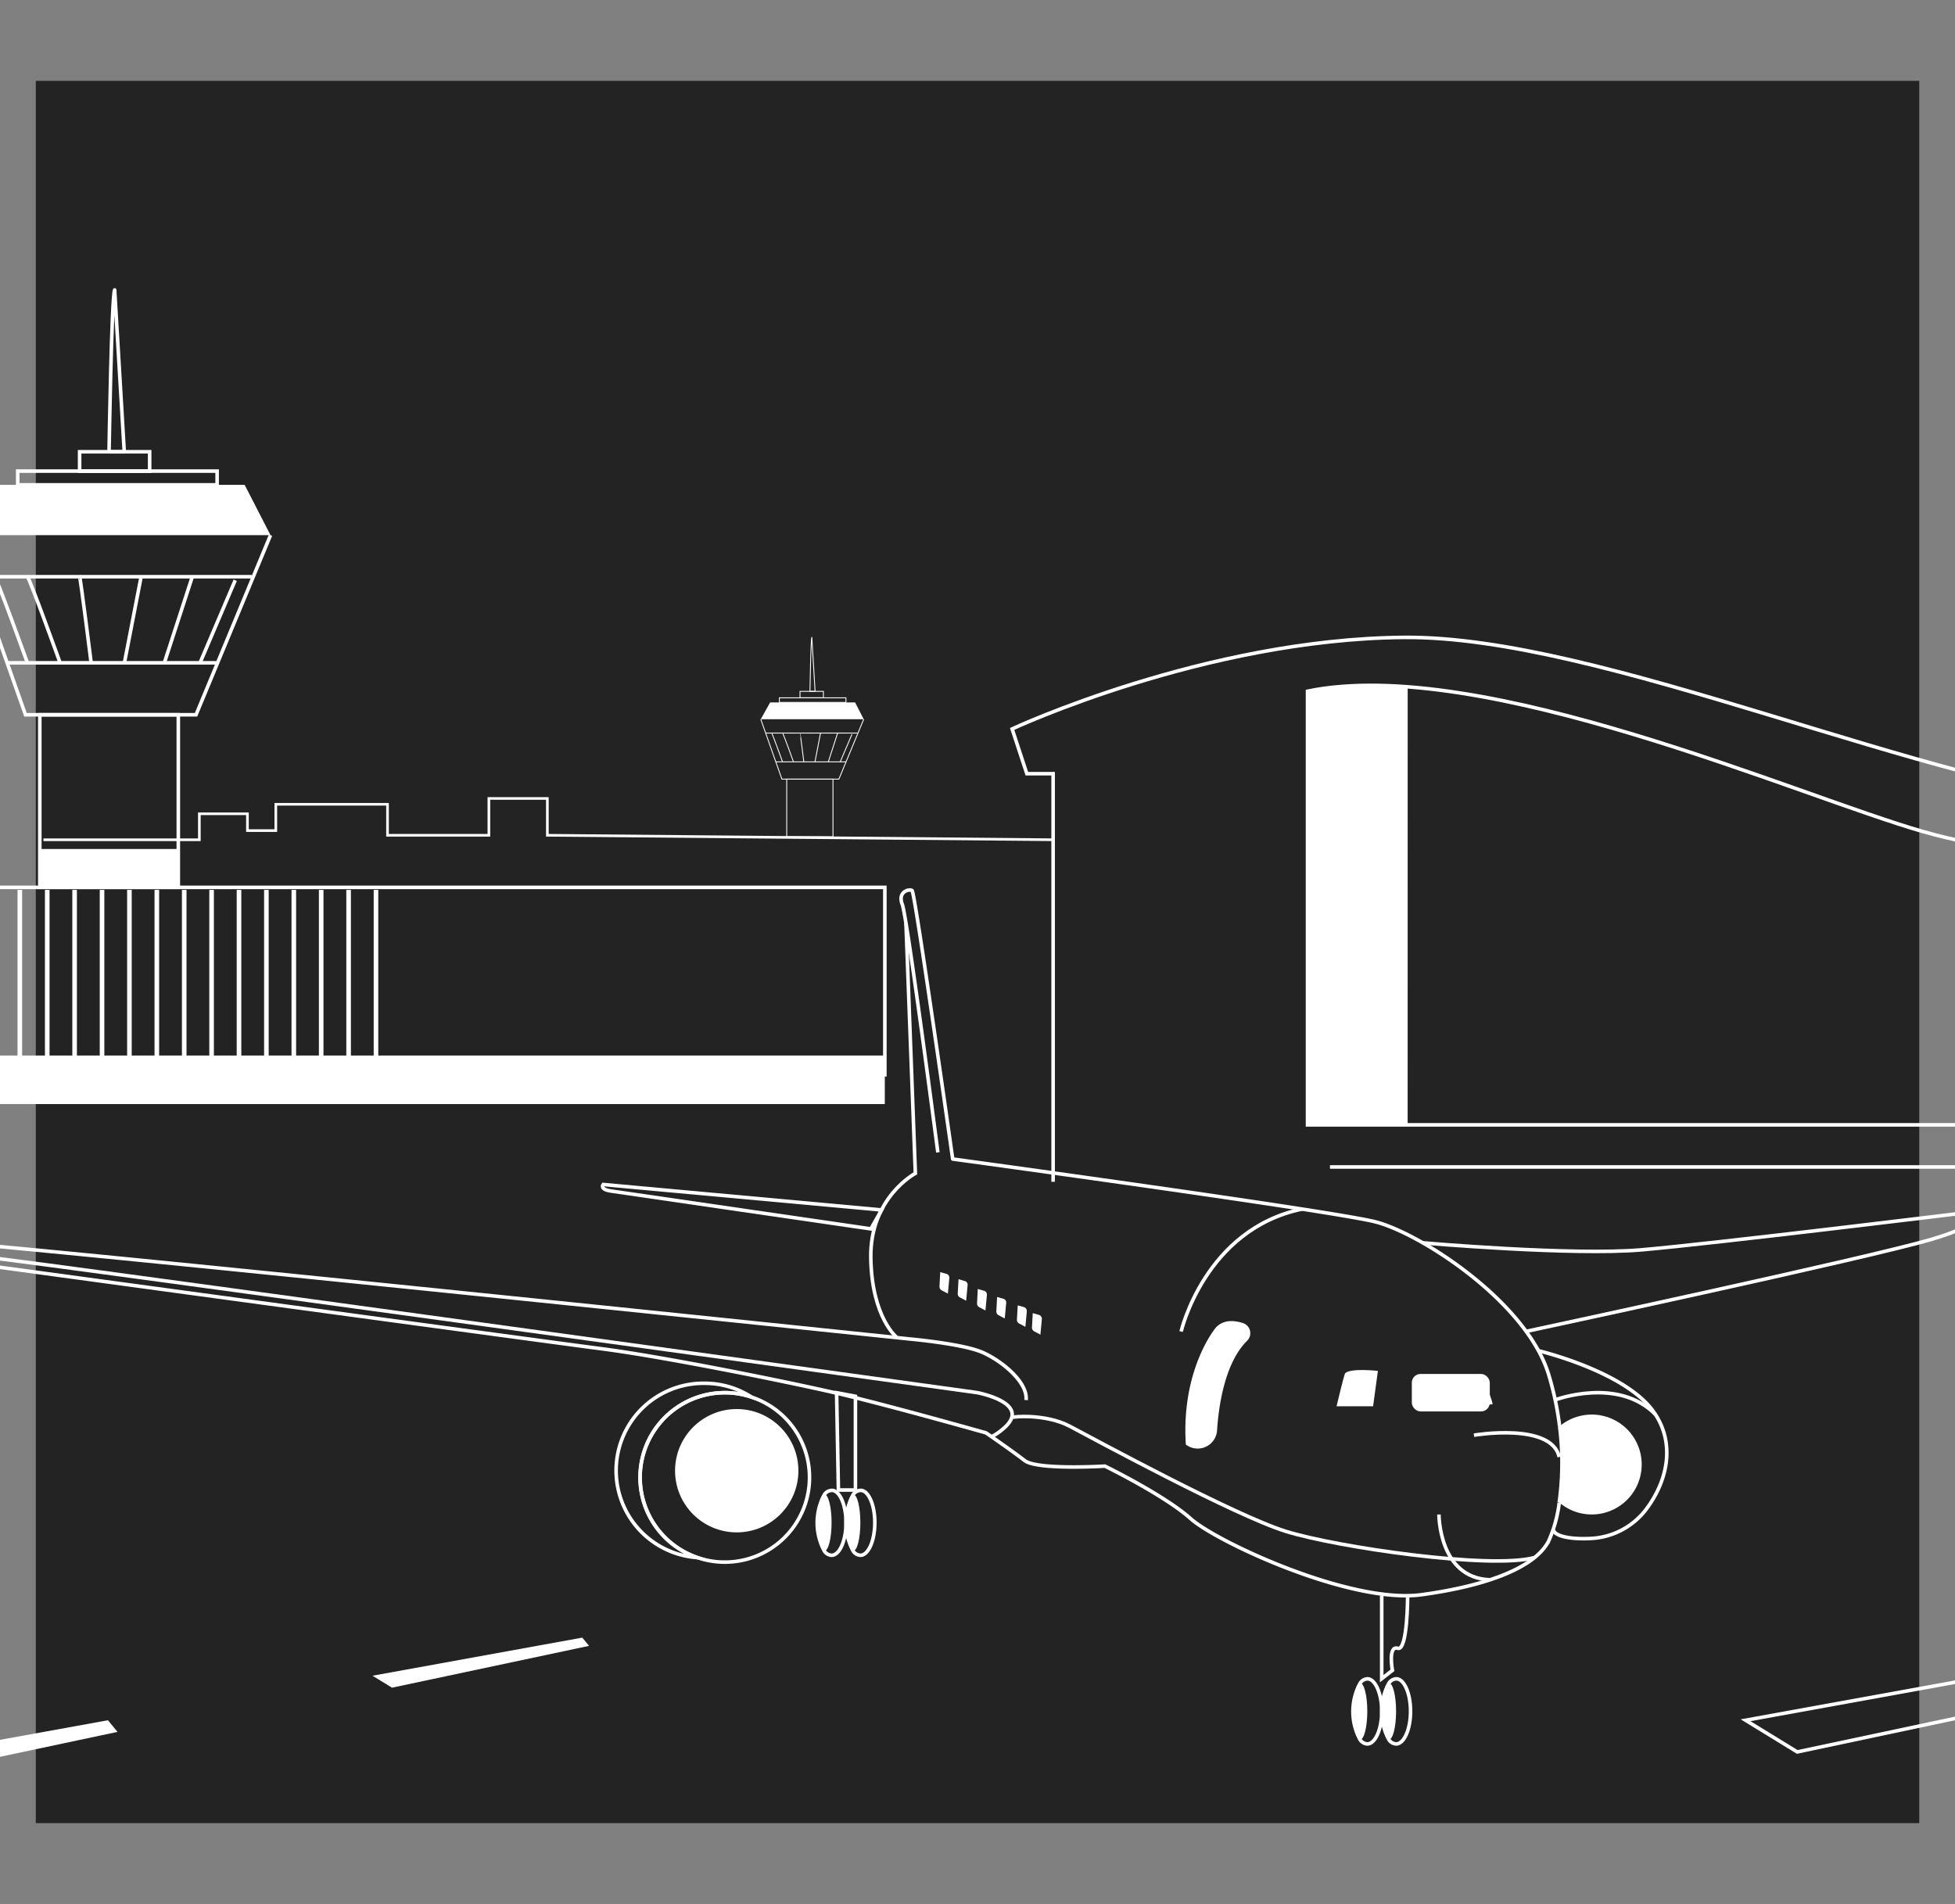 <svg id="Layer_1" data-name="Layer 1" xmlns="http://www.w3.org/2000/svg" viewBox="0 0 472 459.71"><rect x="0" y="0" width="472" height="459.71" fill="#808080" stroke="none"/><defs><style>.cls-1{fill:#242323;}.cls-2,.cls-3,.cls-5,.cls-6,.cls-7{fill:none;stroke:#fff;}.cls-2,.cls-3,.cls-6{stroke-miterlimit:10;}.cls-2{stroke-width:0.64px;}.cls-3,.cls-5{stroke-width:0.86px;}.cls-4{fill:#fff;}.cls-5,.cls-7{stroke-linecap:round;stroke-linejoin:round;}.cls-6,.cls-7{stroke-width:0.21px;}</style></defs><rect class="cls-1" x="8.64" y="19.52" width="454.73" height="420.68"/><polyline class="cls-2" points="10.49 202.76 48.13 202.76 48.13 196.49 59.74 196.49 59.74 200.55 66.59 200.55 66.59 194.2 93.56 194.2 93.56 201.68 118.03 201.68 118.03 192.79 132.15 192.79 132.15 201.68 254.26 202.76"/><path class="cls-3" d="M254.26,285.35V186.81h-6.35L244.36,176S290.9,154.29,339,153.9s125.81,36.28,179,41,80.45-5.53,80.45-5.53v79.27l-67.43,3.55-.79-65.46s-35.5,2.76-65.86-5.92-106.49-42.59-148.69-33.92V271.6H516"/><path class="cls-3" d="M226.43,278.25s-7.39-56.77-8.59-59.87,1.67-3.82,2.37-3.35,9.8,64.82,9.8,64.82S321.27,292.31,332,295s36.57,19.26,41.91,36.94a74,74,0,0,1,2.63,12.45"/><path class="cls-3" d="M247.73,338.05c.45-4.31-5.88-9.52-10.64-11.56s-17.21-3.16-17.21-3.16-234.38-24.47-240.49-24,4.48,4.47,4.48,4.47,146.44,19.93,161.34,21.86,43.4,7.68,55.54,10.44,37.3,9.87,37.3,9.87,6.33,4.35,9.34,6.69S266.76,354,266.76,354s14.35,7,20.7,12.68,38.71,20.69,55.73,18.37,27.72-7,30.72-13a32.17,32.17,0,0,0,2.54-9.23"/><path class="cls-3" d="M218.73,222.92,221,283.31s-11,5.83-10.76,20.4S216.6,323,216.6,323"/><path class="cls-3" d="M147.46,287.57l62.79,9.15,2.59-4.57L145.63,286S144.67,287.16,147.46,287.57Z"/><path class="cls-3" d="M343.53,300.09s36,3.13,52.75,1.69c17.33-1.49,78.59-9,78.59-9s6.87,1.94-8.67,6.5-97.71,22.18-97.71,22.18"/><path class="cls-3" d="M371.44,326.14s20,4.76,27.3,14.07c5.86,7.51,4.19,16.94-1.32,24.24a17.82,17.82,0,0,1-13.05,7c-4.52.29-9.06-.35-9.38-2.15"/><path class="cls-3" d="M375.47,338s15.18-5.69,24.22,3.54"/><path class="cls-3" d="M376.45,362.77a69.48,69.48,0,0,0,.09-18.39"/><path class="cls-4" d="M396.36,353.61a12.06,12.06,0,0,1-19.91,9.16,69.48,69.48,0,0,0,.09-18.39,12.06,12.06,0,0,1,19.82,9.23Z"/><rect class="cls-4" x="340.86" y="331.75" width="18.82" height="9.04" rx="2.09"/><path class="cls-3" d="M355.86,346.53s18.68-3.17,20.59,5.27"/><path class="cls-3" d="M347.41,365.68s-.05,15.33,12.27,15.76"/><path class="cls-3" d="M285.16,321.5s5.74-24.71,29.22-29.57"/><path class="cls-4" d="M228.85,312.35l-1.53-.81a1,1,0,0,1-.5-.89l.18-3.49,1.52.43a.94.94,0,0,1,.68,1Z"/><path class="cls-4" d="M233.26,314.06l-1.53-.81a.94.94,0,0,1-.5-.88l.19-3.5,1.51.43a.94.94,0,0,1,.68,1Z"/><path class="cls-4" d="M237.92,316.42l-1.53-.81a1,1,0,0,1-.5-.89l.18-3.49,1.52.43a.94.94,0,0,1,.68,1Z"/><path class="cls-4" d="M242.58,318.35l-1.53-.81a1,1,0,0,1-.5-.89l.18-3.49,1.52.43a.93.93,0,0,1,.68,1Z"/><path class="cls-4" d="M247.56,320.37l-1.53-.81a1,1,0,0,1-.51-.89l.19-3.49,1.52.43a1,1,0,0,1,.68,1Z"/><path class="cls-4" d="M251.19,322.25l-1.53-.81a1,1,0,0,1-.51-.89l.19-3.49,1.51.43a1,1,0,0,1,.69,1Z"/><path class="cls-3" d="M-15.85,303.83h0A59.77,59.77,0,0,1,.39,304c24.89,3.07,235.5,32.25,235.5,32.25s12.75,2.37,7,8.1a15.3,15.3,0,0,1-3.47,2.56"/><path class="cls-3" d="M195.44,356.74A20.44,20.44,0,0,1,175,377.18a20.14,20.14,0,0,1-6.58-1.09A20.45,20.45,0,0,1,175,336.28a19.92,19.92,0,0,1,6.45,1.06A20.41,20.41,0,0,1,195.44,356.74Z"/><path class="cls-3" d="M154.52,356.74a20.41,20.41,0,0,0,13.88,19.35A21.07,21.07,0,0,1,170.1,334a20.77,20.77,0,0,1,11.33,3.32,19.92,19.92,0,0,0-6.45-1.06A20.46,20.46,0,0,0,154.52,356.74Z"/><polygon class="cls-3" points="206.53 359.77 202.42 359.77 201.98 336.28 206.53 337.14 206.53 359.77"/><path class="cls-3" d="M244.29,342.29c.06-.27,8.15-1,14,2.09s39.82,21.53,52.15,25.37,49.21,9.21,60,6.34"/><path class="cls-4" d="M293.71,320.37c-.57.55-8.57,10.63-7.41,28.46l.05,0a4.69,4.69,0,0,0,7.49-3.48c.38-5.83,1.84-16.28,7.28-21.64a2.57,2.57,0,0,0-1-4.24C298,318.8,295.57,318.58,293.71,320.37Z"/><path class="cls-3" d="M333.59,385.27v20.05l2.58-2s-1.11-6.07,1.29-5.33,2.39-12.7,2.39-12.7"/><path class="cls-3" d="M333.6,413.2c0,4.36-1.57,7.88-3.49,7.88a2.24,2.24,0,0,1-1.73-1,14.29,14.29,0,0,1,0-13.67,2.23,2.23,0,0,1,1.73-1.05C332,405.32,333.6,408.86,333.6,413.2Z"/><ellipse class="cls-4" cx="328.38" cy="413.2" rx="1.73" ry="6.84"/><path class="cls-3" d="M340.55,413.2c0,4.36-1.57,7.88-3.48,7.88a2.26,2.26,0,0,1-1.74-1,14.37,14.37,0,0,1,0-13.67,2.24,2.24,0,0,1,1.74-1.05C339,405.32,340.55,408.86,340.55,413.2Z"/><ellipse class="cls-4" cx="335.33" cy="413.2" rx="1.73" ry="6.84"/><path class="cls-3" d="M204.26,367.65c0,4.36-1.57,7.88-3.49,7.88a2.23,2.23,0,0,1-1.73-1,14.29,14.29,0,0,1,0-13.67,2.24,2.24,0,0,1,1.73-1C202.69,359.77,204.26,363.3,204.26,367.65Z"/><ellipse class="cls-4" cx="199.04" cy="367.65" rx="1.73" ry="6.84"/><path class="cls-3" d="M211.21,367.65c0,4.36-1.57,7.88-3.48,7.88a2.24,2.24,0,0,1-1.74-1,14.37,14.37,0,0,1,0-13.67,2.26,2.26,0,0,1,1.74-1C209.64,359.77,211.21,363.3,211.21,367.65Z"/><ellipse class="cls-4" cx="205.99" cy="367.65" rx="1.73" ry="6.84"/><rect class="cls-3" x="4.28" y="113.75" width="48.14" height="3.32"/><polygon class="cls-4" points="65.31 129.22 -9.15 129.22 -2.36 117.07 59.07 117.07 65.31 129.22"/><rect class="cls-3" x="19.22" y="109.08" width="16.91" height="4.68"/><polyline class="cls-3" points="-9.15 129.22 6.15 172.58 47.33 172.58 65.31 129.22"/><line class="cls-3" x1="-5.61" y1="139.25" x2="60.77" y2="139.25"/><line class="cls-3" x1="1.73" y1="160.04" x2="52.43" y2="160.04"/><path class="cls-3" d="M-1.31,139.25C-.87,139.25,6.6,160,6.6,160"/><path class="cls-3" d="M6.6,139.25c.43,0,7.91,20.79,7.91,20.79"/><path class="cls-3" d="M19.22,139.25C19.4,139.25,22,160,22,160"/><line class="cls-3" x1="34.07" y1="139.25" x2="30.04" y2="160.04"/><line class="cls-3" x1="46.43" y1="139.25" x2="39.68" y2="160.04"/><line class="cls-3" x1="56.79" y1="140.1" x2="48.3" y2="160.04"/><rect class="cls-3" x="9.61" y="172.58" width="33.44" height="41.67"/><path class="cls-5" d="M27.68,70c-.75,1.7-1.35,39.09-1.35,39.09H30Z"/><rect class="cls-6" x="188.16" y="168.49" width="16.08" height="1.11"/><polygon class="cls-4" points="208.53 173.66 183.67 173.66 185.94 169.6 206.45 169.6 208.53 173.66"/><rect class="cls-6" x="193.15" y="166.93" width="5.65" height="1.56"/><polyline class="cls-6" points="183.67 173.66 188.78 188.13 202.53 188.13 208.53 173.66"/><line class="cls-6" x1="184.86" y1="177" x2="207.02" y2="177"/><line class="cls-6" x1="187.31" y1="183.95" x2="204.23" y2="183.95"/><path class="cls-6" d="M186.29,177c.15,0,2.64,6.95,2.64,6.95"/><path class="cls-6" d="M188.93,177c.15,0,2.64,6.95,2.64,6.95"/><path class="cls-6" d="M193.15,177c.06,0,.92,6.95.92,6.95"/><line class="cls-6" x1="198.1" y1="177" x2="196.76" y2="183.95"/><line class="cls-6" x1="202.23" y1="177" x2="199.98" y2="183.95"/><line class="cls-6" x1="205.69" y1="177.29" x2="202.86" y2="183.95"/><rect class="cls-6" x="189.94" y="188.13" width="11.17" height="13.91"/><path class="cls-7" d="M196,153.88c-.25.57-.45,13.05-.45,13.05h1.24Z"/><rect class="cls-3" x="-18.38" y="214.26" width="232.01" height="45.25"/><line class="cls-3" x1="321.1" y1="281.77" x2="592.27" y2="281.77"/><circle class="cls-4" cx="177.87" cy="355.11" r="14.89"/><polygon class="cls-3" points="421.44 415.36 555.56 391 559.88 396.26 433.91 423.01 421.44 415.36"/><polygon class="cls-4" points="-45.67 428.38 26.06 415.36 28.37 418.17 -39 432.47 -45.67 428.38"/><polygon class="cls-4" points="89.93 404.61 140.58 395.41 142.21 397.4 94.64 407.5 89.93 404.61"/><path class="cls-4" d="M354.3,332.43v7.1l6.07-.47S359.25,332.43,354.3,332.43Z"/><path class="cls-4" d="M324.78,331.55c-.27.24-2.09,8-2.09,8h8.82l1.16-8.54S326.17,330.27,324.78,331.55Z"/><rect class="cls-4" x="-24.4" y="254.86" width="238.02" height="11.72"/><rect class="cls-4" x="4.23" y="214.87" width="1.11" height="40.91"/><rect class="cls-4" x="10.85" y="214.87" width="1.11" height="40.91"/><rect class="cls-4" x="17.46" y="214.87" width="1.11" height="40.91"/><rect class="cls-4" x="24.08" y="214.87" width="1.11" height="40.91"/><rect class="cls-4" x="30.69" y="214.87" width="1.11" height="40.91"/><rect class="cls-4" x="37.31" y="214.87" width="1.11" height="40.91"/><rect class="cls-4" x="43.92" y="214.87" width="1.11" height="40.91"/><rect class="cls-4" x="50.53" y="214.87" width="1.11" height="40.91"/><rect class="cls-4" x="57.15" y="214.87" width="1.11" height="40.91"/><rect class="cls-4" x="63.76" y="214.87" width="1.11" height="40.91"/><rect class="cls-4" x="70.38" y="214.87" width="1.11" height="40.91"/><rect class="cls-4" x="76.99" y="214.87" width="1.11" height="40.91"/><rect class="cls-4" x="83.61" y="214.87" width="1.11" height="40.91"/><rect class="cls-4" x="90.22" y="214.87" width="1.11" height="40.91"/><rect class="cls-4" x="9.61" y="204.99" width="33.44" height="9.27"/><path class="cls-4" d="M339.85,271.6H315.74V166.91L326,165.73a12.08,12.08,0,0,1,2.62,0l11.24.13Z"/></svg>